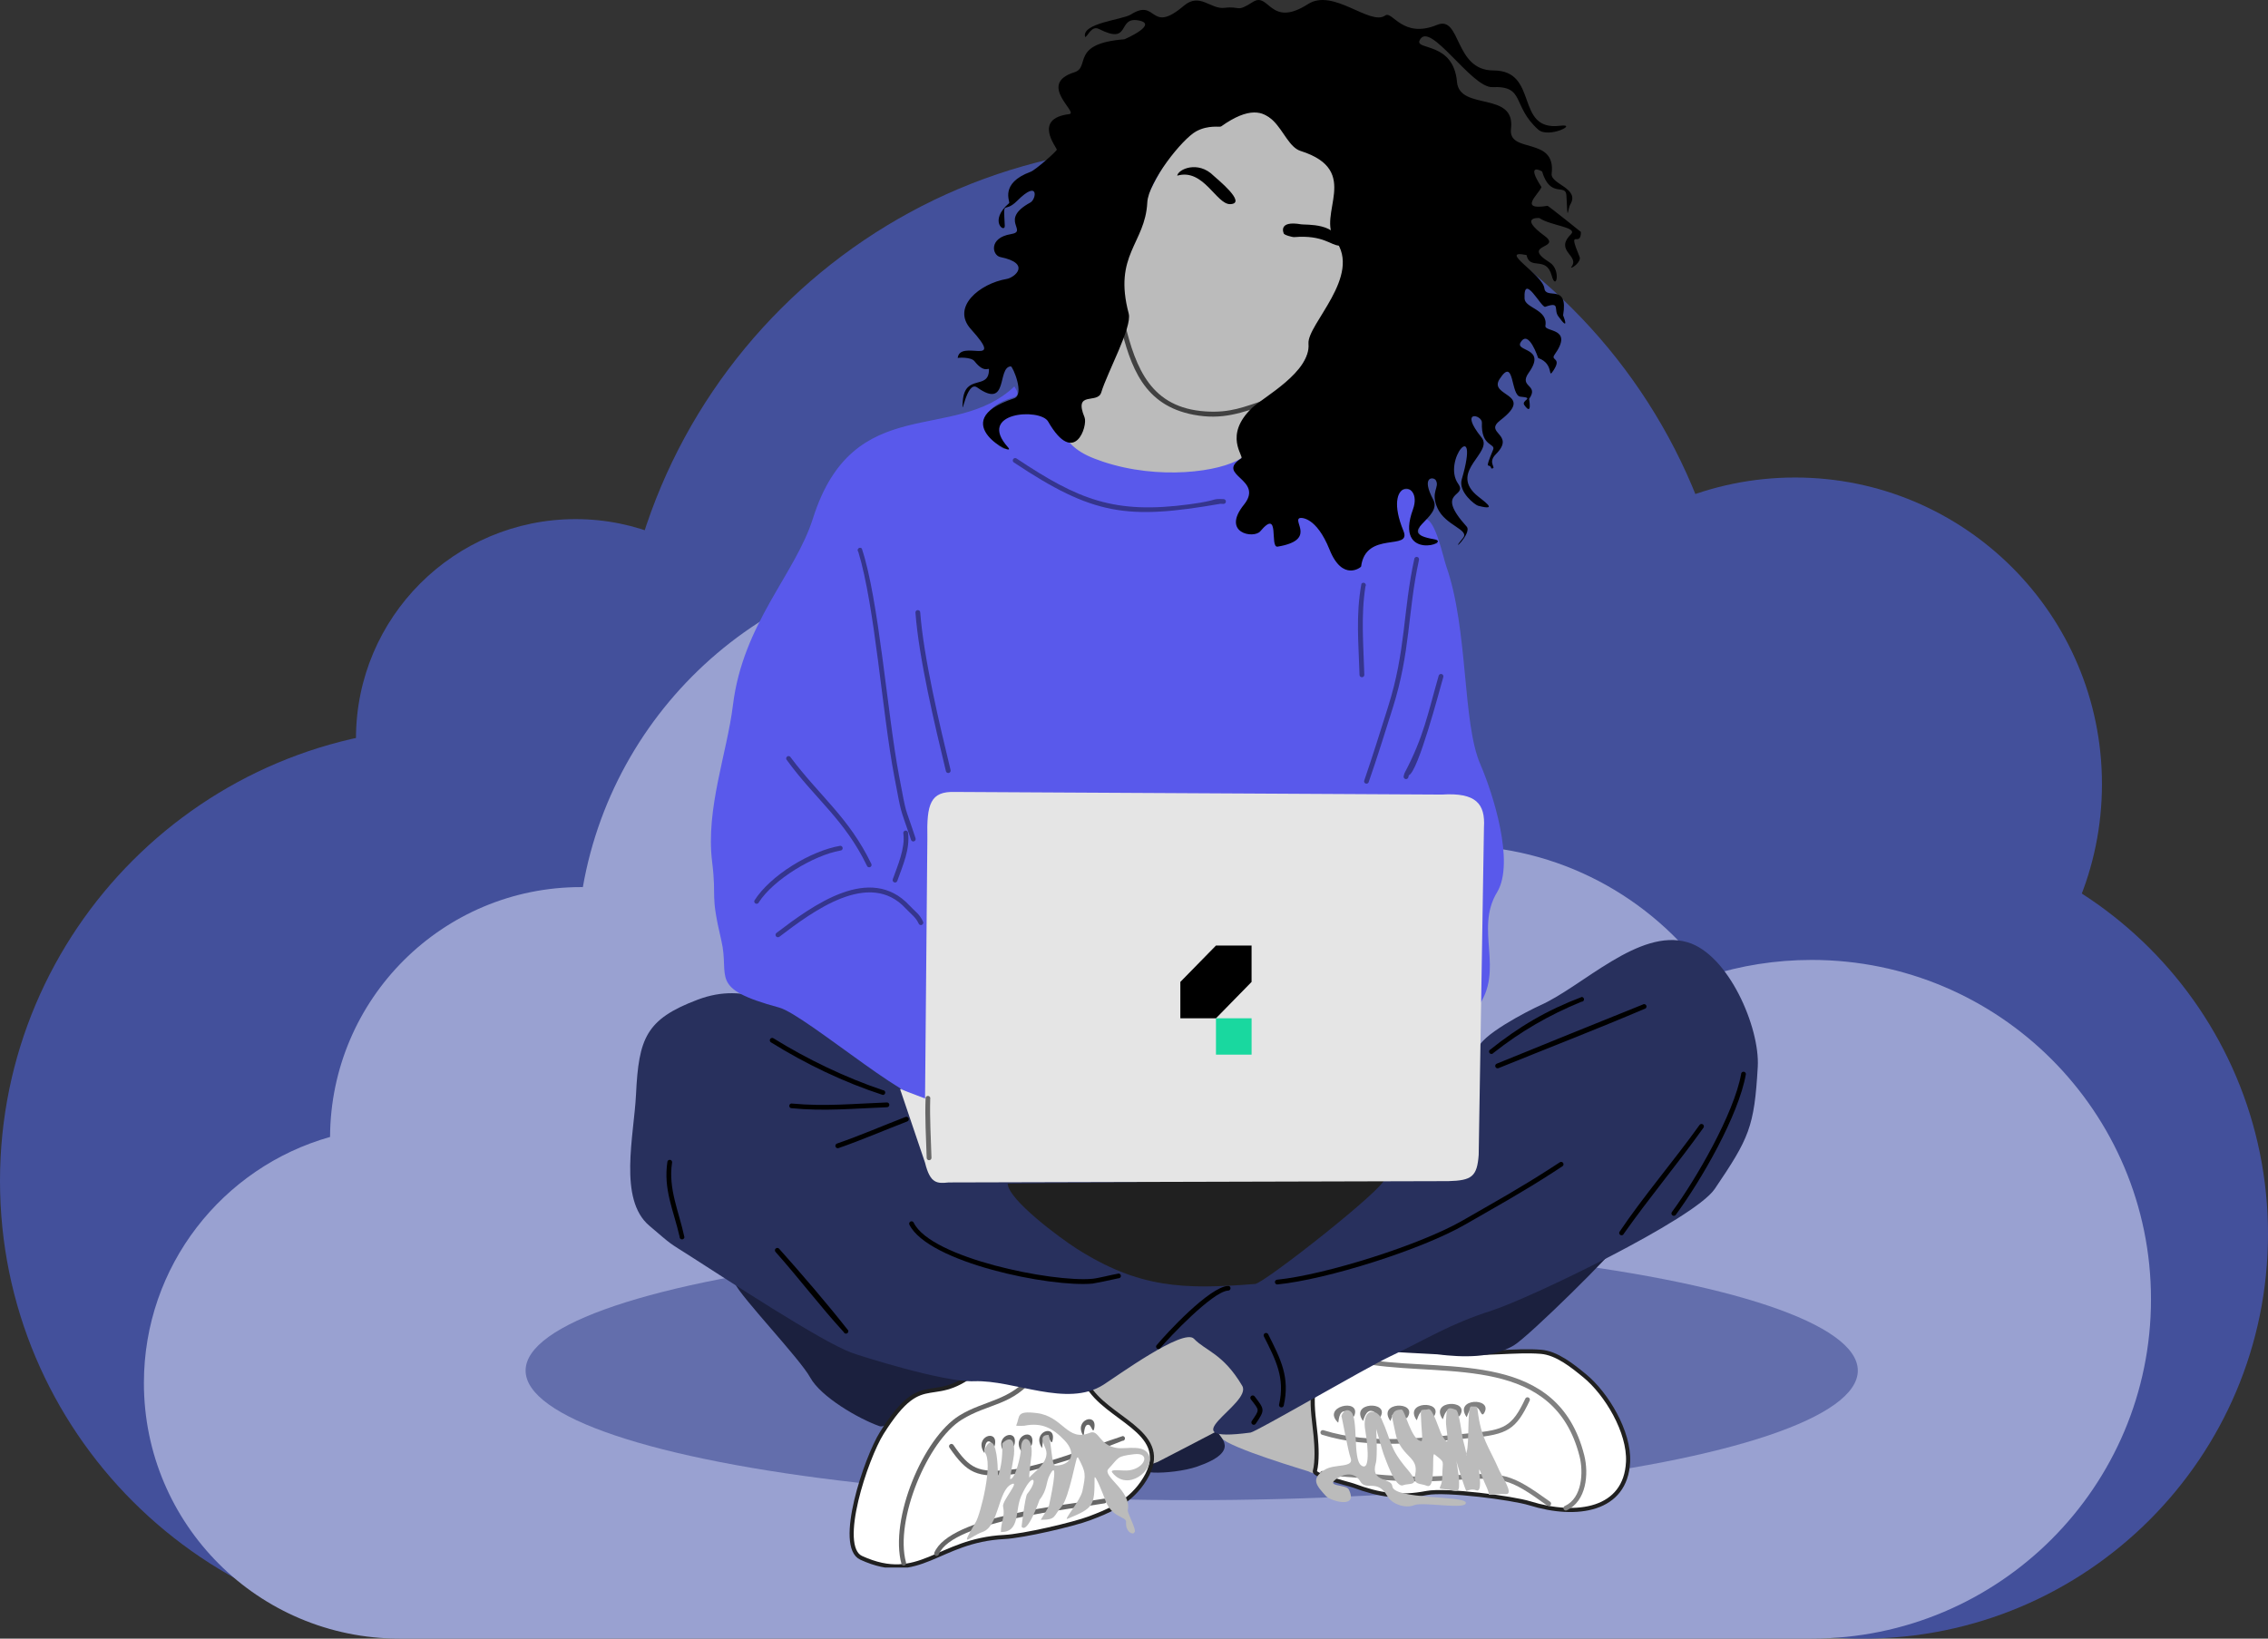 <svg width="548" height="396" viewBox="0 0 548 396" fill="none" xmlns="http://www.w3.org/2000/svg">
<rect x="0" y="0" width="548" height="396" fill="#333333" stroke="none"/>
<path d="M219.417 285.386C219.417 345.92 170.299 394.992 109.708 394.992C49.118 394.992 0 345.92 0 285.386C0 224.852 49.118 175.78 109.708 175.78C170.299 175.78 219.417 224.852 219.417 285.386Z" fill="#43509B"/>
<path d="M192.153 178.476C192.153 207.759 168.392 231.497 139.082 231.497C109.772 231.497 86.011 207.759 86.011 178.476C86.011 149.193 109.772 125.455 139.082 125.455C168.392 125.455 192.153 149.193 192.153 178.476Z" fill="#43509B"/>
<path d="M419.469 170.034C419.469 244.612 358.955 305.068 284.308 305.068C209.661 305.068 149.147 244.612 149.147 170.034C149.147 95.457 209.661 35 284.308 35C358.955 35 419.469 95.457 419.469 170.034Z" fill="#43509B"/>
<path d="M507.879 189.493C507.879 230.413 474.676 263.586 433.717 263.586C392.758 263.586 359.554 230.413 359.554 189.493C359.554 148.572 392.758 115.399 433.717 115.399C474.676 115.399 507.879 148.572 507.879 189.493Z" fill="#43509B"/>
<path d="M408.358 249.501C408.358 411.779 156.467 411.779 156.467 249.501C156.467 180.008 212.855 123.673 282.413 123.673C351.97 123.673 408.358 180.008 408.358 249.501Z" fill="#43509B"/>
<path d="M548 298.231C548 352.227 504.187 395.999 450.14 395.999C396.094 395.999 352.28 352.227 352.28 298.231C352.28 244.235 396.094 200.463 450.14 200.463C504.187 200.463 548 244.235 548 298.231Z" fill="#43509B"/>
<path d="M437.733 231.984C429 231.984 420.588 233.354 412.695 235.884C398.974 216.776 376.567 204.328 351.251 204.328C343.22 204.328 335.484 205.585 328.222 207.906C317.886 166.137 280.167 135.169 235.211 135.169C187.958 135.169 148.698 169.38 140.83 214.387C140.676 214.386 140.524 214.382 140.37 214.382C106.971 214.382 79.884 241.394 79.75 274.766C53.795 282.079 34.77 305.931 34.77 334.228C34.77 368.344 62.422 396 96.532 396H437.733C483.018 396 519.728 359.284 519.728 313.992C519.728 268.7 483.018 231.984 437.733 231.984Z" fill="#99A1D1"/>
<ellipse cx="287.945" cy="331.228" rx="160.945" ry="31.31" fill="#636EAC"/>
<g clip-path="url(#clip0_6827_37952)">
<path fill-rule="evenodd" clip-rule="evenodd" d="M302.107 26.146C295.77 28.533 297.634 28.568 290.456 29.784C284.438 30.803 275.365 50.581 273.61 56.128C271.063 64.177 270.935 58.378 270.935 69.252C270.935 74.499 272.292 77.798 270.299 82.629C268.182 87.762 268.111 93.439 263.121 95.073C258.788 96.492 261.243 100.766 259.923 103.353C258.001 107.119 253.956 104.711 258.661 108.678C265.325 114.297 279.836 116.989 288.403 114.55C296.441 112.262 301.602 114.041 304.274 102.121C306.013 94.361 312.899 93.393 315.908 85.599C320.425 73.9 329.933 73.543 322.96 56.638C320.298 50.184 327.637 47.143 319.747 37.894C318.122 35.989 314.95 37.303 310.39 31.837C307.534 28.413 306.013 27.739 302.107 26.146Z" fill="#BBBBBB"/>
<path fill-rule="evenodd" clip-rule="evenodd" d="M271.742 77.954C274.442 89.209 278.212 98.558 291.253 99.424C297.237 99.822 300.479 98.378 306.013 96.534C306.308 96.41 306.648 96.548 306.772 96.844C306.896 97.139 306.757 97.479 306.462 97.603C299.96 99.769 295.379 101.556 288.4 100.235C276.389 97.962 273.151 88.77 270.595 78.125C270.547 77.808 270.766 77.513 271.083 77.466C271.4 77.419 271.695 77.637 271.742 77.954Z" fill="#414141"/>
<path fill-rule="evenodd" clip-rule="evenodd" d="M284.44 42.454C284.658 40.906 289.473 38.706 293.247 42.48C293.839 43.073 301.476 49.168 297.266 49.334C293.911 49.466 290.812 40.586 284.44 42.454Z" fill="black"/>
<path fill-rule="evenodd" clip-rule="evenodd" d="M310.176 56.383C310.176 56.38 308.663 53.206 314.423 54.216C315.421 54.391 323.596 53.749 323.596 59.356C321.614 59.356 319.736 56.721 312.709 57.303C312.294 57.337 310.162 56.779 310.176 56.383Z" fill="black"/>
<path fill-rule="evenodd" clip-rule="evenodd" d="M295.003 347.453C297.275 350.021 316.05 355.505 316.17 355.591C316.566 355.873 318.188 356.404 318.32 355.836C320.901 355.24 318.264 349.237 319.41 347.629C320.15 346.591 317.771 342.78 318.706 341.711C318.723 341.692 318.98 335.271 318.895 335.315C314.216 337.755 312.102 343.244 301.465 343.052C299.295 343.013 291.569 343.921 295.003 347.453Z" fill="#BBBBBB"/>
<path fill-rule="evenodd" clip-rule="evenodd" d="M263.093 337.873C263.368 334.86 267.392 330.476 270.447 329.958C275.245 329.144 284.255 319.769 289.756 323.255C292.913 325.256 296.936 328.331 300.174 331.403C302.107 333.236 303.954 336.114 302.871 337.557C299.276 342.345 292.888 347.548 287.647 350.627C287.612 350.648 274.387 357.575 277.04 355.132C281.214 351.287 268.838 343.972 266.522 340.443C266.484 340.385 263.08 338.006 263.093 337.873Z" fill="#BBBBBB"/>
<path fill-rule="evenodd" clip-rule="evenodd" d="M340.133 324.402C341.941 324.684 346.158 326.693 349.035 326.841C359.64 327.388 366.095 326.207 372.278 326.683C376.19 326.984 379.972 330.09 382.883 332.471C388.2 336.82 393.714 346.079 393.378 353.267C392.827 365.016 381.01 366.83 369.653 363.308C365.38 361.982 349.3 359.931 344.751 360.806C338.143 362.077 333.26 361.319 327.089 359.036C325.842 358.575 317.435 356.615 317.702 355.556C318.312 353.14 318.142 349.548 317.896 347.004C317.59 343.835 316.983 340.3 317.235 337.088C317.515 333.51 325.053 331.169 327.963 329.983C331.968 328.352 334.226 326.951 337.817 325.119C338.15 324.95 339.879 324.362 340.133 324.402Z" fill="white" stroke="#202020" stroke-miterlimit="10"/>
<path fill-rule="evenodd" clip-rule="evenodd" d="M332 328.785C350.661 331.359 376.449 326.65 382.784 351.669C383.936 356.22 383.323 362.832 378.496 365.023C378.188 365.111 377.867 364.934 377.778 364.626C377.689 364.318 377.867 363.997 378.175 363.908C382.293 361.998 382.621 355.751 381.66 351.958C375.536 327.795 350.26 332.579 331.562 329.859C331.265 329.738 331.123 329.399 331.244 329.103C331.365 328.806 331.703 328.664 332 328.785Z" fill="#808080"/>
<path fill-rule="evenodd" clip-rule="evenodd" d="M323.305 343.793C319.29 339.92 328.584 337.837 327.316 341.898C326.86 343.359 326.293 341.269 325.324 341.071C323.24 340.646 323.53 344.01 323.305 343.793Z" fill="#808080"/>
<path fill-rule="evenodd" clip-rule="evenodd" d="M329.3 343.364C326.125 338.777 335.647 338.562 333.605 342.295C332.871 343.638 332.727 341.477 331.815 341.092C329.856 340.266 329.478 343.62 329.3 343.364Z" fill="#808080"/>
<path fill-rule="evenodd" clip-rule="evenodd" d="M335.916 343.364C332.74 338.777 342.262 338.562 340.22 342.295C339.486 343.638 339.342 341.477 338.43 341.092C336.471 340.266 336.093 343.62 335.916 343.364Z" fill="#808080"/>
<path fill-rule="evenodd" clip-rule="evenodd" d="M342.283 343.198C339.107 338.611 348.63 338.397 346.588 342.129C345.853 343.472 345.709 341.311 344.797 340.927C342.838 340.1 342.46 343.455 342.283 343.198Z" fill="#808080"/>
<path fill-rule="evenodd" clip-rule="evenodd" d="M348.567 342.95C345.391 338.363 354.914 338.149 352.872 341.881C352.137 343.224 351.993 341.063 351.082 340.679C349.122 339.852 348.745 343.207 348.567 342.95Z" fill="#808080"/>
<path fill-rule="evenodd" clip-rule="evenodd" d="M354.355 342.454C351.18 337.867 360.702 337.653 358.66 341.385C357.926 342.728 357.782 340.567 356.87 340.183C354.911 339.356 354.533 342.711 354.355 342.454Z" fill="#808080"/>
<path fill-rule="evenodd" clip-rule="evenodd" d="M319.865 345.662C331.232 349.221 343.893 347.468 355.577 346.327C363.43 345.56 365.344 344.845 368.533 338.044C368.649 337.745 368.984 337.596 369.283 337.711C369.582 337.827 369.731 338.162 369.615 338.461C366.294 345.548 364.204 346.649 355.682 347.482C343.758 348.647 330.98 350.356 319.387 346.719C319.095 346.587 318.965 346.244 319.097 345.952C319.229 345.66 319.573 345.53 319.865 345.662Z" fill="#808080"/>
<path fill-rule="evenodd" clip-rule="evenodd" d="M319.37 355.477C332.077 355.772 337.011 357.51 350.93 356.559C363.488 355.701 364.958 356.046 374.571 362.944C374.818 363.149 374.852 363.514 374.647 363.761C374.443 364.007 374.077 364.041 373.831 363.837C364.501 357.152 363.286 356.873 351.166 357.695C337.139 358.646 332.792 357.165 319.715 356.585C319.409 356.68 319.084 356.509 318.989 356.203C318.894 355.897 319.065 355.572 319.37 355.477Z" fill="#808080"/>
<path fill-rule="evenodd" clip-rule="evenodd" d="M324.173 342.428C324.24 342.495 325.782 350.965 326.302 352.227C327.385 354.853 322.482 353.674 320.1 355.183C316.535 357.441 318.119 359.04 320.424 361.6C321.351 362.628 328.34 364.881 325.889 359.939C325.255 358.661 319.812 359.359 323.203 357.21C325.214 355.935 327.418 355.898 328.667 358.008C330.089 360.41 332.82 357.285 335.226 361.578C336.287 363.473 339.526 364.636 341.697 363.742C343.833 362.863 354.595 364.978 354.169 363.121C353.774 361.403 336.702 362.419 336.419 359.173C336.232 357.034 331.02 358.355 332.421 353.612C332.916 351.938 332.47 344.67 332.525 345.364C332.55 345.366 334.043 350.735 334.262 351.284C334.802 352.643 337.123 359.755 339.065 358.925C340.408 358.351 343.68 359.365 340.126 355.183C335.565 349.816 336.43 348.753 333.794 342.883C332.619 340.268 328.81 340.156 329.941 346.058C330.094 346.857 331.53 356.093 328.887 354.129C326.825 352.597 328.237 342.993 326.482 341.236C325.119 339.873 323.871 342.124 324.173 342.428Z" fill="#BBBBBB"/>
<path fill-rule="evenodd" clip-rule="evenodd" d="M336.246 341.974C336.261 341.977 337.261 346.959 337.465 347.514C339.253 352.385 342.803 352.14 341.945 356.355C341.405 359.008 343.098 358.382 344.763 359.069C347.085 360.028 345.817 350.85 346.59 351.462C349.378 353.672 348.484 352.746 348.484 356.858C348.484 360.147 346.46 359.581 349.807 359.993C352.17 360.284 352.837 361.503 352.46 356.699C352.433 356.349 351.873 352.904 351.875 352.889C351.875 353.374 354.047 360.115 354.294 360.31C354.362 360.363 355.533 359.676 356.671 360.144C358.979 361.095 356.024 350.717 358.353 357.444C358.689 358.416 359.799 360.368 359.73 361.24C361.34 361.24 361.666 360.981 363.865 361.075C365.865 361.161 362.867 356.74 362.239 355.301C359.664 349.397 357.858 347.791 357.008 340.651C356.898 339.723 356.863 339.963 355.43 339.906C354.496 339.87 355.047 349.008 354.377 350.829C353.955 351.974 354.906 353.08 353.557 348.211C353.223 347.004 352.606 341.048 351.792 340.712C349.361 339.71 349.564 340.756 349.387 343.33C349.25 345.319 350.871 351.296 348.291 346.604C347.796 345.706 346.177 340.238 345.115 340.547C342.992 341.163 343.238 339.5 343.433 344.365C343.461 345.058 343.83 348.284 343.447 348.265C340.988 348.147 339.477 340.651 338.644 340.651C336.292 340.651 336.814 342.091 336.246 341.974Z" fill="#BBBBBB"/>
<path fill-rule="evenodd" clip-rule="evenodd" d="M333.754 326.518C334.678 325.68 390.714 300.513 390.934 300.53C391.02 301.62 369.398 322.996 365.772 325.141C360.582 328.214 353.583 328.076 347.219 327.293C347.193 327.29 333.671 326.594 333.754 326.518Z" fill="#1B203E"/>
<path fill-rule="evenodd" clip-rule="evenodd" d="M177.569 310.156C196.907 321.586 194.423 321.185 216.32 326.351C220.487 327.335 234.776 331.186 238.401 330.409C233.408 336.028 231.854 337.129 225.097 336.298C220.359 335.715 215.393 345.689 212.45 344.64C207.401 342.841 198.328 337.577 195.766 332.901C193.279 328.36 179.009 313.439 177.569 310.156Z" fill="#1B203E"/>
<path fill-rule="evenodd" clip-rule="evenodd" d="M294.104 345.831C294.451 347.252 300.213 350.637 289.234 354.438C283.261 356.505 270.277 356.574 279.721 353.305C279.953 353.225 294.107 345.842 294.104 345.831Z" fill="#1B203E"/>
<path fill-rule="evenodd" clip-rule="evenodd" d="M238.384 329.296C225.033 341.826 223.786 329.229 213.071 346.284C209.28 352.318 202.061 373.739 208.097 376.486C222.311 382.956 226.486 372.251 242.633 371.445C247.281 371.213 259.422 368.389 263.304 366.907C267.591 365.27 272.489 363.399 275.979 358.422C284.045 346.916 269.331 343.736 263.642 336.126C260.87 332.418 244.217 331.207 239.177 329.128C238.955 329.036 238.609 329.085 238.384 329.296Z" fill="white" stroke="#202020" stroke-miterlimit="10"/>
<path fill-rule="evenodd" clip-rule="evenodd" d="M217.818 377.968C214.871 367.114 223.047 347.482 231.827 342.071C237.87 338.348 244.175 338.613 249.262 332.011C249.414 331.729 249.766 331.624 250.048 331.776C250.329 331.929 250.434 332.28 250.282 332.562C244.722 339.809 238.963 339.035 232.41 343.074C224.161 348.159 216.131 367.323 218.904 377.56C219.016 377.859 218.865 378.194 218.565 378.307C218.265 378.419 217.931 378.268 217.818 377.968Z" fill="#666666"/>
<path fill-rule="evenodd" clip-rule="evenodd" d="M230.36 349.187C234.348 355.001 236.328 355.972 243.994 355.207C251.706 354.437 263.541 349.574 271.287 347.044C271.606 347.069 271.845 347.348 271.819 347.668C271.794 347.987 271.515 348.225 271.196 348.2C265.094 350.734 250.053 355.771 244.134 356.358C236.084 357.157 233.658 356.046 229.418 349.865C229.231 349.605 229.29 349.242 229.55 349.055C229.81 348.868 230.172 348.927 230.36 349.187Z" fill="#666666"/>
<path fill-rule="evenodd" clip-rule="evenodd" d="M225.733 375.286C229.454 366.233 258.416 363.656 266.61 362.198C266.913 362.093 267.243 362.254 267.348 362.556C267.452 362.859 267.292 363.189 266.989 363.294C259.71 364.603 230.189 367.528 226.853 375.589C226.769 375.898 226.451 376.081 226.141 375.997C225.832 375.913 225.649 375.595 225.733 375.286Z" fill="#666666"/>
<path fill-rule="evenodd" clip-rule="evenodd" d="M237.806 351.09C235.222 347.217 241.204 345.134 240.388 349.195C240.094 350.657 239.73 348.566 239.106 348.369C237.764 347.944 237.951 351.307 237.806 351.09Z" fill="#666666"/>
<path fill-rule="evenodd" clip-rule="evenodd" d="M242.566 350.879C239.981 347.006 245.963 344.923 245.147 348.984C244.854 350.445 244.489 348.355 243.865 348.157C242.524 347.732 242.71 351.096 242.566 350.879Z" fill="#666666"/>
<path fill-rule="evenodd" clip-rule="evenodd" d="M246.796 350.773C244.211 346.9 250.193 344.817 249.377 348.878C249.084 350.339 248.719 348.249 248.095 348.051C246.754 347.626 246.941 350.99 246.796 350.773Z" fill="#666666"/>
<path fill-rule="evenodd" clip-rule="evenodd" d="M251.767 349.927C249.182 346.054 255.164 343.971 254.348 348.032C254.055 349.493 253.69 347.403 253.066 347.205C251.725 346.78 251.912 350.144 251.767 349.927Z" fill="#666666"/>
<path fill-rule="evenodd" clip-rule="evenodd" d="M261.814 347.071C259.229 343.199 265.211 341.115 264.395 345.177C264.102 346.638 263.737 344.547 263.113 344.35C261.772 343.925 261.959 347.288 261.814 347.071Z" fill="#666666"/>
<path fill-rule="evenodd" clip-rule="evenodd" d="M245.541 344.502C246.515 342.21 245.441 340.872 250.512 341.497C256.879 342.281 257.85 348.528 263.309 346.274C265.587 345.334 265.522 349.392 269.972 349.94C272.321 350.229 276.632 348.948 277.666 351.852C278.893 355.3 272.481 360.58 268.772 355.898C267.935 354.841 271.222 355.548 272.828 355.334C276.684 354.819 278.152 350.927 273.991 351.438C269.714 351.965 270.459 352.174 267.821 354.989C266.202 356.716 273.453 360.288 272.501 364.958C272.354 365.683 274.963 370.181 274.009 370.379C273.886 370.975 271.888 370.354 272.087 367.822C272.2 366.392 268.409 366.919 266.905 362.102C266.833 361.871 264.473 355.768 264.473 357.219C264.473 363.969 264.267 364.437 257.915 367.055C256.874 367.484 261.072 362.618 261.539 360.313C262.349 356.308 262.465 355.892 260.375 352.037C260.09 351.511 258.394 361.977 256.444 364.175C254.481 366.387 255.295 367.293 251.464 367.293C251.462 367.27 253.308 364.471 253.473 363.785C253.53 363.549 256.137 351.815 253.694 356.355C252.625 358.342 253.15 359.97 251.183 362.447C251.162 362.474 248.288 370.873 246.838 368.959C246.818 368.933 247.714 361.62 248.176 361.054C251.113 357.461 249.507 355.379 246.741 361.564C245.18 365.056 246.577 370.255 241.84 370.255C241.84 367.639 242.904 366.699 242.36 364.024C242.099 362.747 246.62 357.663 244.396 358.691C241.105 360.211 241.396 368.806 237.425 370.219C234.025 371.428 231.742 374.75 235.793 367.795C236.914 365.871 240.104 353.384 237.89 350.928C237.585 350.589 239.156 347.059 240.217 349.42C241.196 351.598 241.109 356.882 241.127 356.832C242.024 354.239 242.264 351.614 242.157 348.891C242.151 348.726 245.483 345.429 245.004 351.544C244.947 352.267 243.974 357.229 244.088 357.449C245.352 357.448 246.705 351.664 246.705 349.949C246.705 346.687 249.594 346.939 249.252 351.499C249.184 352.405 248.407 357.581 248.784 357.007C249.384 356.093 253.873 353.285 252.655 350.16C252.093 348.718 250.946 346.776 253.368 346.776C254.073 348.814 254.109 354.179 254.954 354.179C258.818 354.179 260.19 351.249 257.281 348.16C254.395 345.096 251.681 343.702 247.454 344.564C247.417 344.572 245.479 344.648 245.541 344.502Z" fill="#BBBBBB"/>
<path fill-rule="evenodd" clip-rule="evenodd" d="M349.724 284.831H225.199C224.905 282.081 218.684 262.083 215.566 260.237C213.148 258.806 202.503 248.361 197.72 246.706C188.599 243.55 180.618 237.045 168.571 241.592C156.024 246.327 154.336 250.938 153.674 264.488C153.186 274.492 149.358 289.819 156.871 296.198C162.791 301.223 160.894 299.808 167.389 303.957C175.351 309.042 198.265 324.12 205.715 326.894C207.603 327.596 227.994 334.092 235.35 333.802C245.045 333.42 257.77 340.258 266.606 334.655C269.862 332.591 285.965 320.873 288.491 323.536C291.287 326.483 295.511 327.065 300.148 334.903C302.739 339.283 281.729 348.932 302.171 346.206C303.542 346.023 329.916 330.623 335.845 327.822C345.147 323.428 349.949 320.089 360.497 316.703C369.506 313.811 409.342 294.677 414.318 287.328C422.639 275.037 423.88 272.381 424.715 257.825C425.26 248.325 417.634 230.591 407.718 227.707C395.967 224.289 382.481 238.309 372.253 242.908C369.257 244.255 357.151 250.47 357.151 253.638C357.151 260.704 355.698 263.006 356.677 270.967C358.406 285.013 351.241 283.734 350.135 284.788C349.637 284.682 350.347 284.573 349.724 284.831Z" fill="#28305D"/>
<path fill-rule="evenodd" clip-rule="evenodd" d="M186.918 250.939C195.039 255.975 204.316 260.432 213.316 263.456C213.637 263.456 213.896 263.715 213.896 264.036C213.896 264.356 213.637 264.616 213.316 264.616C203.898 261.562 194.671 257.119 186.24 251.88C185.98 251.693 185.921 251.331 186.109 251.071C186.296 250.811 186.658 250.752 186.918 250.939Z" fill="black"/>
<path fill-rule="evenodd" clip-rule="evenodd" d="M191.456 266.7C199.383 267.442 206.385 266.718 214.306 266.426C214.627 266.426 214.886 266.686 214.886 267.006C214.886 267.327 214.627 267.586 214.306 267.586C206.133 267.888 199.318 268.615 191.11 267.807C190.804 267.712 190.634 267.387 190.729 267.081C190.825 266.775 191.15 266.605 191.456 266.7Z" fill="black"/>
<path fill-rule="evenodd" clip-rule="evenodd" d="M202.251 276.355C208.126 274.317 213.091 272.12 218.82 269.924C219.123 269.819 219.454 269.98 219.558 270.283C219.663 270.585 219.503 270.916 219.2 271.02C213.455 273.223 208.492 275.417 202.596 277.463C202.29 277.558 201.965 277.388 201.87 277.082C201.774 276.776 201.945 276.451 202.251 276.355Z" fill="black"/>
<path fill-rule="evenodd" clip-rule="evenodd" d="M220.791 295.52C225.025 304.054 254.295 309.926 263.913 309.045C265.413 308.908 268.347 308.108 270.303 307.772C270.622 307.798 270.86 308.077 270.834 308.397C270.808 308.716 270.529 308.954 270.209 308.928C268.493 309.331 264.397 310.165 263.996 310.203C253.842 311.146 224.271 305.161 219.705 295.928C219.592 295.628 219.744 295.294 220.044 295.181C220.344 295.068 220.678 295.22 220.791 295.52Z" fill="black"/>
<path fill-rule="evenodd" clip-rule="evenodd" d="M306.409 322.42C309.508 328.568 311.721 332.905 310.167 339.732C310.062 340.035 309.732 340.195 309.429 340.091C309.127 339.986 308.966 339.656 309.071 339.353C310.514 332.997 308.272 328.69 305.402 322.997C305.243 322.719 305.339 322.364 305.617 322.205C305.895 322.046 306.25 322.142 306.409 322.42Z" fill="black"/>
<path fill-rule="evenodd" clip-rule="evenodd" d="M303.149 337.458C305.589 340.659 305.689 340.71 303.413 344.079C303.232 344.343 302.871 344.411 302.607 344.23C302.343 344.049 302.275 343.688 302.456 343.424C304.408 340.535 304.351 340.948 302.226 338.161C302.032 337.906 302.081 337.542 302.336 337.348C302.591 337.154 302.955 337.203 303.149 337.458Z" fill="black"/>
<path fill-rule="evenodd" clip-rule="evenodd" d="M308.647 309.255C320.324 308.064 343.208 300.823 353.35 294.982C361.163 290.482 367.155 287.184 374.852 282.209L376.825 280.926C377.067 280.717 377.434 280.744 377.643 280.986C377.852 281.229 377.825 281.595 377.583 281.804L375.45 283.202C367.751 288.189 361.82 291.432 354.02 295.928C343.515 301.984 320.704 309.206 308.61 310.415C308.29 310.404 308.039 310.136 308.049 309.816C308.059 309.496 308.327 309.245 308.647 309.255Z" fill="black"/>
<path fill-rule="evenodd" clip-rule="evenodd" d="M359.892 253.804C366.973 248.125 373.707 244.161 382.205 240.929C382.524 240.957 382.761 241.238 382.733 241.557C382.706 241.876 382.425 242.112 382.106 242.085C374.206 245.351 367.563 249.176 360.847 254.462C360.666 254.726 360.305 254.792 360.041 254.611C359.777 254.429 359.71 254.068 359.892 253.804Z" fill="black"/>
<path fill-rule="evenodd" clip-rule="evenodd" d="M361.636 257.062C373.382 252.292 385.143 247.483 396.911 242.774C397.168 242.583 397.531 242.637 397.722 242.894C397.913 243.151 397.86 243.514 397.603 243.705C385.941 248.685 373.855 253.352 362.074 258.136C361.778 258.257 361.439 258.115 361.318 257.818C361.197 257.522 361.339 257.183 361.636 257.062Z" fill="black"/>
<path fill-rule="evenodd" clip-rule="evenodd" d="M421.85 259.561C420.091 269.608 411.005 285.325 404.876 293.627C404.667 293.869 404.3 293.897 404.058 293.688C403.815 293.479 403.788 293.113 403.997 292.87C409.824 284.967 418.963 269.106 420.691 259.598C420.681 259.278 420.932 259.01 421.252 259C421.572 258.989 421.84 259.241 421.85 259.561Z" fill="black"/>
<path fill-rule="evenodd" clip-rule="evenodd" d="M411.598 272.534C405.317 281.313 398.448 289.508 392.359 298.142C392.254 298.444 391.924 298.605 391.621 298.5C391.318 298.395 391.157 298.065 391.262 297.762C396.949 289.273 404.446 280.538 410.643 271.876C410.824 271.612 411.185 271.546 411.449 271.727C411.713 271.909 411.78 272.27 411.598 272.534Z" fill="black"/>
<path fill-rule="evenodd" clip-rule="evenodd" d="M162.376 281.042C161.439 287.347 164.04 292.729 165.371 298.992C165.344 299.311 165.063 299.547 164.744 299.52C164.425 299.493 164.188 299.212 164.216 298.893C162.686 292.267 160.244 287.476 161.269 280.697C161.364 280.391 161.69 280.221 161.995 280.316C162.301 280.412 162.472 280.737 162.376 281.042Z" fill="black"/>
<path fill-rule="evenodd" clip-rule="evenodd" d="M188.227 301.75C193.733 307.916 199.873 315.06 204.953 321.531C205.056 321.834 204.894 322.164 204.591 322.267C204.288 322.371 203.958 322.209 203.855 321.906C198.278 315.84 192.997 308.844 187.407 302.571C187.18 302.344 187.18 301.977 187.407 301.75C187.633 301.524 188.001 301.524 188.227 301.75Z" fill="black"/>
<path fill-rule="evenodd" clip-rule="evenodd" d="M279.383 325.193C281.711 322.382 292.193 310.978 296.791 310.742C297.11 310.767 297.349 311.046 297.324 311.366C297.299 311.685 297.02 311.924 296.7 311.899C292.934 312.167 282.405 323.341 280.44 325.671C280.308 325.962 279.964 326.092 279.672 325.96C279.38 325.828 279.251 325.484 279.383 325.193Z" fill="black"/>
<path fill-rule="evenodd" clip-rule="evenodd" d="M334.534 284.902L243.481 286.034C243.597 289.976 256.341 299.325 259.996 301.663C275.1 311.324 285.957 311.683 303.277 310.289C305.442 310.115 334.781 287.075 334.534 284.902Z" fill="#202020"/>
<path fill-rule="evenodd" clip-rule="evenodd" d="M245.119 93.361C230.632 107.281 206.219 94.339 196.421 125.295C192.139 138.823 179.532 150.588 177.093 170.416C175.659 182.068 170.493 195.463 172.063 208.228C173.227 217.69 171.485 215.338 174.287 227.266C176.418 236.333 170.989 238.813 188.268 243.498C194.862 245.286 224.465 271.172 224.465 264.47C224.465 252.779 223.734 234.814 225.128 223.48C227.201 206.623 218.848 191.915 242.895 192.685C270.843 193.58 320.451 193.851 348.071 192.74C359.035 192.298 356.968 231.558 356.968 243.498C363.713 234.419 356.205 224.723 361.734 215.618C366.084 208.453 360.712 191.693 357.685 184.714C353.279 174.558 354.829 152.104 349.423 136.761C348.762 134.885 346.817 125.485 344.411 125.436C343.772 125.423 342.752 126.863 342.965 128.694C343.265 131.271 352.904 131.877 343.304 131.041C338.851 130.654 343.744 121.964 341.7 118.811C341.179 118.008 339.517 118.393 337.947 118.393C335.69 129.302 343.857 128.383 331.52 130.034C329.85 130.257 325.963 139.067 324.003 133.556C321.454 126.387 328.979 132.68 317.221 125.721C306.86 119.589 320.137 131.188 309.622 131.376C305.748 131.446 312.106 122.984 304.797 127.312C304.134 127.704 295.879 127.676 302.105 120.292C303.229 118.96 306.072 106.679 299.8 110.787C294.88 114.009 280.031 116.106 266.435 111.55C260.67 109.618 258.115 107.722 255.523 102.498C253.288 97.994 238.547 95.334 241.407 105.221C241.629 105.988 242.398 106.684 242.84 107.609C244.826 111.765 230.123 100.284 244.801 96.061C247.003 95.428 244.962 93.511 245.119 93.361Z" fill="#5959EB"/>
<path fill-rule="evenodd" clip-rule="evenodd" d="M223.512 265.473L217.474 263.179L223.512 280.993C224.764 286.132 226.484 286.039 229.231 285.759L349.977 285.442C355.589 285.285 356.904 284.381 357.285 279.087L358.556 199.966C358.904 194.236 356.635 191.494 348.388 192.023L230.82 191.387C224.741 191.171 223.893 194.317 224.072 202.602L223.512 265.473Z" fill="#E5E5E5"/>
<path fill-rule="evenodd" clip-rule="evenodd" d="M224.761 265.595C224.629 270.333 224.93 275.072 225.067 279.808C225.067 280.129 224.808 280.388 224.487 280.388C224.167 280.388 223.907 280.129 223.907 279.808C223.766 274.929 223.436 270.121 223.653 265.249C223.749 264.944 224.074 264.773 224.38 264.869C224.686 264.964 224.856 265.289 224.761 265.595Z" fill="#666666"/>
<path fill-rule="evenodd" clip-rule="evenodd" d="M245.628 110.805C260.53 120.731 269.244 124.34 287.481 121.862C294.87 120.858 292.383 120.483 295.654 120.618C295.974 120.631 296.223 120.901 296.21 121.221C296.197 121.541 295.927 121.79 295.607 121.777L294.9 121.748C272.341 125.667 264.148 124.532 244.95 111.746C244.69 111.559 244.631 111.196 244.818 110.937C245.005 110.677 245.368 110.618 245.628 110.805Z" fill="#35358D"/>
<path fill-rule="evenodd" clip-rule="evenodd" d="M208.231 132.559C212.355 144.767 214.433 172.813 217.232 187.484C219.207 197.834 218.359 193.884 221.099 202.224L221.22 202.592C221.32 202.896 221.154 203.224 220.85 203.324C220.545 203.424 220.218 203.258 220.118 202.954L219.877 202.221L219.916 202.311C217.299 194.64 217.896 197.151 216.091 187.691C213.168 172.373 211.435 146.623 207.384 133.352C207.165 133.118 207.178 132.751 207.411 132.532C207.645 132.313 208.012 132.326 208.231 132.559ZM219.877 202.221L219.876 202.22L219.876 202.219L219.877 202.221Z" fill="#35358D"/>
<path fill-rule="evenodd" clip-rule="evenodd" d="M191.073 183.075C198.226 192.588 205.146 197.59 210.561 208.83C210.665 209.133 210.505 209.463 210.202 209.568C209.9 209.672 209.569 209.512 209.465 209.209C204.038 197.977 196.838 193.004 190.002 183.521C189.879 183.225 190.019 182.885 190.314 182.762C190.61 182.639 190.95 182.779 191.073 183.075Z" fill="#35358D"/>
<path fill-rule="evenodd" clip-rule="evenodd" d="M182.276 217.64C186.176 211.479 195.903 205.624 203.031 204.398C203.351 204.398 203.611 204.657 203.611 204.978C203.611 205.298 203.351 205.558 203.031 205.558C196.613 206.691 186.924 212.525 183.366 218.037C183.256 218.338 182.923 218.493 182.622 218.384C182.321 218.274 182.166 217.941 182.276 217.64Z" fill="#35358D"/>
<path fill-rule="evenodd" clip-rule="evenodd" d="M187.603 225.469C196.362 218.816 210.269 208.564 219.788 218.865C221.232 220.427 222.171 220.839 223.054 222.793C223.159 223.096 222.998 223.426 222.696 223.531C222.393 223.636 222.063 223.476 221.958 223.173C221.265 221.643 220.039 220.842 218.861 219.563C210.049 209.991 196.339 220.29 188.327 226.376C188.076 226.576 187.711 226.535 187.511 226.285C187.312 226.034 187.353 225.669 187.603 225.469Z" fill="#35358D"/>
<path fill-rule="evenodd" clip-rule="evenodd" d="M219.385 201.13C219.955 205.157 218.125 209.167 216.808 212.884C216.703 213.187 216.373 213.347 216.07 213.242C215.767 213.138 215.606 212.807 215.711 212.505C216.853 209.286 218.751 204.983 218.278 201.476C218.183 201.17 218.353 200.845 218.659 200.749C218.965 200.654 219.29 200.825 219.385 201.13Z" fill="#35358D"/>
<path fill-rule="evenodd" clip-rule="evenodd" d="M222.351 148.04C223.166 158.923 227.043 175.194 229.682 186.093C229.762 186.403 229.575 186.719 229.265 186.799C228.955 186.879 228.638 186.692 228.559 186.382C225.891 175.363 221.996 159.016 221.191 148.003C221.202 147.683 221.47 147.431 221.79 147.442C222.11 147.452 222.361 147.72 222.351 148.04Z" fill="#35358D"/>
<path fill-rule="evenodd" clip-rule="evenodd" d="M329.924 141.722C328.799 148.838 329.445 155.868 329.649 163.087C329.649 163.408 329.389 163.667 329.069 163.667C328.749 163.667 328.489 163.408 328.489 163.087C328.27 155.336 327.558 148.758 328.949 141.093C329.123 140.824 329.482 140.746 329.751 140.92C330.02 141.093 330.098 141.452 329.924 141.722Z" fill="#35358D"/>
<path fill-rule="evenodd" clip-rule="evenodd" d="M342.851 135.333C340.058 148.229 340.848 157.45 336.472 171.245C334.567 177.251 332.757 183.161 330.668 189.109C330.503 189.383 330.146 189.472 329.872 189.306C329.598 189.141 329.509 188.784 329.675 188.51C331.69 182.65 333.492 176.8 335.366 170.896C339.719 157.182 338.94 147.85 341.744 134.988C341.839 134.682 342.164 134.512 342.47 134.607C342.776 134.702 342.947 135.027 342.851 135.333Z" fill="#35358D"/>
<path fill-rule="evenodd" clip-rule="evenodd" d="M348.729 163.633C347.785 166.924 342.679 186.445 340.403 187.364C340.369 187.562 340.399 187.398 340.287 187.851C340.207 188.162 339.891 188.349 339.581 188.269C339.271 188.189 339.084 187.873 339.164 187.563C339.201 187.413 339.293 186.983 339.375 186.827C344.047 177.934 344.907 172.746 347.625 163.277C347.723 162.972 348.05 162.804 348.355 162.903C348.66 163.001 348.827 163.328 348.729 163.633Z" fill="#35358D"/>
<path fill-rule="evenodd" clip-rule="evenodd" d="M231.402 86.525C231.909 81.787 243.17 89.055 234.589 79.539C229.771 74.197 236.739 68.514 243.258 67.409C245.157 67.087 249.288 63.666 241.704 62.121C239.721 61.716 238.822 57.471 244.266 56.581C248.581 55.875 241.227 53.137 248.964 48.94C250.445 48.137 251.076 43.223 245.777 48.523C242.452 51.847 242.441 47.776 242.776 54.545C242.872 56.471 238.744 53.427 243.827 49.091C244.166 48.802 241.411 44.312 249.029 41.515C250.183 41.091 255.388 36.507 255.345 36.162C255.268 35.532 249.536 28.663 258.346 27.579C260.748 27.284 250.481 20.309 259.605 17.464C263.556 16.231 258.491 10.525 271.67 9.492C271.77 9.484 280.209 5.79 274.965 4.916C269.886 4.07 273.334 10.973 265.562 7.017C263.701 6.07 262.892 8.794 262.187 8.945C261.243 5.585 271.218 4.79 273.267 3.491C279.675 -0.569 277.71 8.469 286.045 1.391C289.914 -1.896 292.471 2.312 295.866 1.894C299.845 1.405 298.63 3.103 302.73 0.47C306.69 -2.074 306.814 6.92 316.075 0.973C322.156 -2.931 331.056 6.345 334.71 3.743C336.438 2.513 338.869 9.46 347.236 6.01C353.062 3.607 351.3 17.025 360.833 17.025C371.972 17.025 365.882 31.754 376.95 30.392C381.538 29.828 374.139 33.541 371.661 31.313C365.224 25.524 368.606 20.71 360.582 21.054C355.503 21.271 345.316 4.582 342.998 9.787C341.932 12.179 351.193 10.043 352.042 19.794C352.66 26.896 366.228 21.897 365.093 31.126C364.338 37.262 376.036 32.829 374.914 41.954C374.593 44.56 381.831 45.438 379.403 49.444C378.775 50.479 378.786 54.444 378.482 47.264C378.352 44.188 374.607 48.097 372.604 41.45C372.584 41.384 368.443 39.047 372.46 45.206C371.763 46.973 366.755 50.935 373.928 49.739C374.068 49.715 381.986 56.015 381.986 56.056C381.986 60.191 378.557 54.557 381.669 62.099C382.138 63.236 379.754 64.995 379.597 64.617C381.978 61.76 375.448 60.753 379.554 56.646C381.316 54.883 374.87 54.618 371.935 52.696C371.911 52.68 366.793 52.312 373.194 56.998C377.567 60.2 367.25 58.911 374.431 63.423C377.259 65.199 375.987 70.538 374.935 66.632C373.605 61.691 369.639 65.459 368.848 61.639C361.719 60.164 372.746 66.361 373.151 69.653C373.513 72.599 379.003 68.279 377.683 76.201C377.68 76.219 379.468 80.549 376.489 76.388C375.344 74.788 377.103 72.817 373.36 74.143C372.445 74.467 368.094 65.713 368.366 72.15C368.466 74.499 374.063 74.756 373.403 78.719C373.133 80.34 380.344 79.08 375.626 85.705C374.543 87.225 377.448 86.325 375.352 89.525C373.82 91.865 375.687 87.919 371.661 86.525C371.629 86.514 369.403 79.466 367.424 82.726C365.995 85.081 373.806 83.867 369.395 90.05C366.805 93.682 371.997 92.848 369.46 96.41C369.44 96.439 370.307 100.725 368.302 97.878C367.484 96.718 370.975 96.163 367.381 95.864C364.922 95.659 366.009 85.898 362.323 91.626C359.57 95.904 371.025 95.009 362.531 101.547C358.331 104.78 366.387 104.814 361.424 109.778C359.229 111.973 361.929 113.217 360.33 113.217C359.94 111.529 358.429 114.358 360.769 108.685C361.432 107.075 357.811 108.043 358.064 102.137C358.143 100.273 352.387 98.78 357.977 105.728C360.882 109.337 350.303 113.753 356.574 119.491C358.06 120.85 362.556 123.653 357.121 122.218C356.433 122.036 352.303 118.907 353.193 115.858C357.753 100.225 348.365 111.356 352.337 116.93C354.746 120.31 346.426 118.444 354.373 127.254C355.828 128.867 349.815 134.436 353.488 130.024C355.188 127.981 349.248 127.07 347.322 122.786C345.541 118.825 347.946 117.787 346.919 116.052C346.431 115.227 343.223 114.984 346.315 120.772C348.721 125.276 336.659 128.652 346.502 130.319C351.092 131.096 336.785 135.79 341.401 123.103C343.995 115.972 333.792 115.425 339.113 128.326C341.134 133.225 329.994 128.16 328.875 136.909C328.852 137.092 324.392 140.647 321.257 132.84C318.035 124.82 314.338 125.056 313.996 125.218C312.352 125.997 318.046 130.546 308.708 132.103C306.669 132.443 309.41 122.584 304.514 128.391C302.936 130.262 295.036 128.831 300.564 121.966C305.577 115.739 293.518 114.909 299.916 110.764C300.678 110.271 295.489 105.251 302.578 98.525C305.209 96.03 316.743 89.866 316.161 83.075C315.761 78.407 329.259 66.649 322.611 57.982C317.941 51.892 329.308 41.244 314.248 36.479C308.973 34.81 308.579 20.919 295.046 30.558C294.723 30.788 292.029 30.133 289.067 31.716C285.634 33.55 277.46 43.932 277.21 48.94C276.713 58.902 268.938 61.576 272.723 75.783C273.592 79.049 267.544 90.006 266.087 94.835C265.199 97.779 259.33 94.264 262.058 100.878C262.874 102.856 259.649 113.008 253.245 101.864C251.346 98.561 235.827 99.53 243.575 108.116C246.048 110.857 227.771 101.915 244.999 96.281C247.683 95.403 244.679 88.521 244.244 88.54C240.841 88.685 243.775 99.091 236.121 93.641C233.44 91.731 232.215 102.286 232.639 96.871C233.161 90.21 238.956 94.414 238.956 89.295C238.956 88.671 237.889 90.389 235.452 87.28C234.619 86.218 231.412 86.425 231.402 86.525Z" fill="black"/>
<path d="M302.412 246.086H293.805V254.875H302.412V246.086Z" fill="#19D89F"/>
<path d="M293.805 228.509L285.198 237.299V246.089H293.805L302.409 237.299V228.509H293.805Z" fill="black"/>
</g>
<defs>
<clipPath id="clip0_6827_37952">
<rect width="272.475" height="378.823" fill="white" transform="translate(152.268)"/>
</clipPath>
</defs>
</svg>
